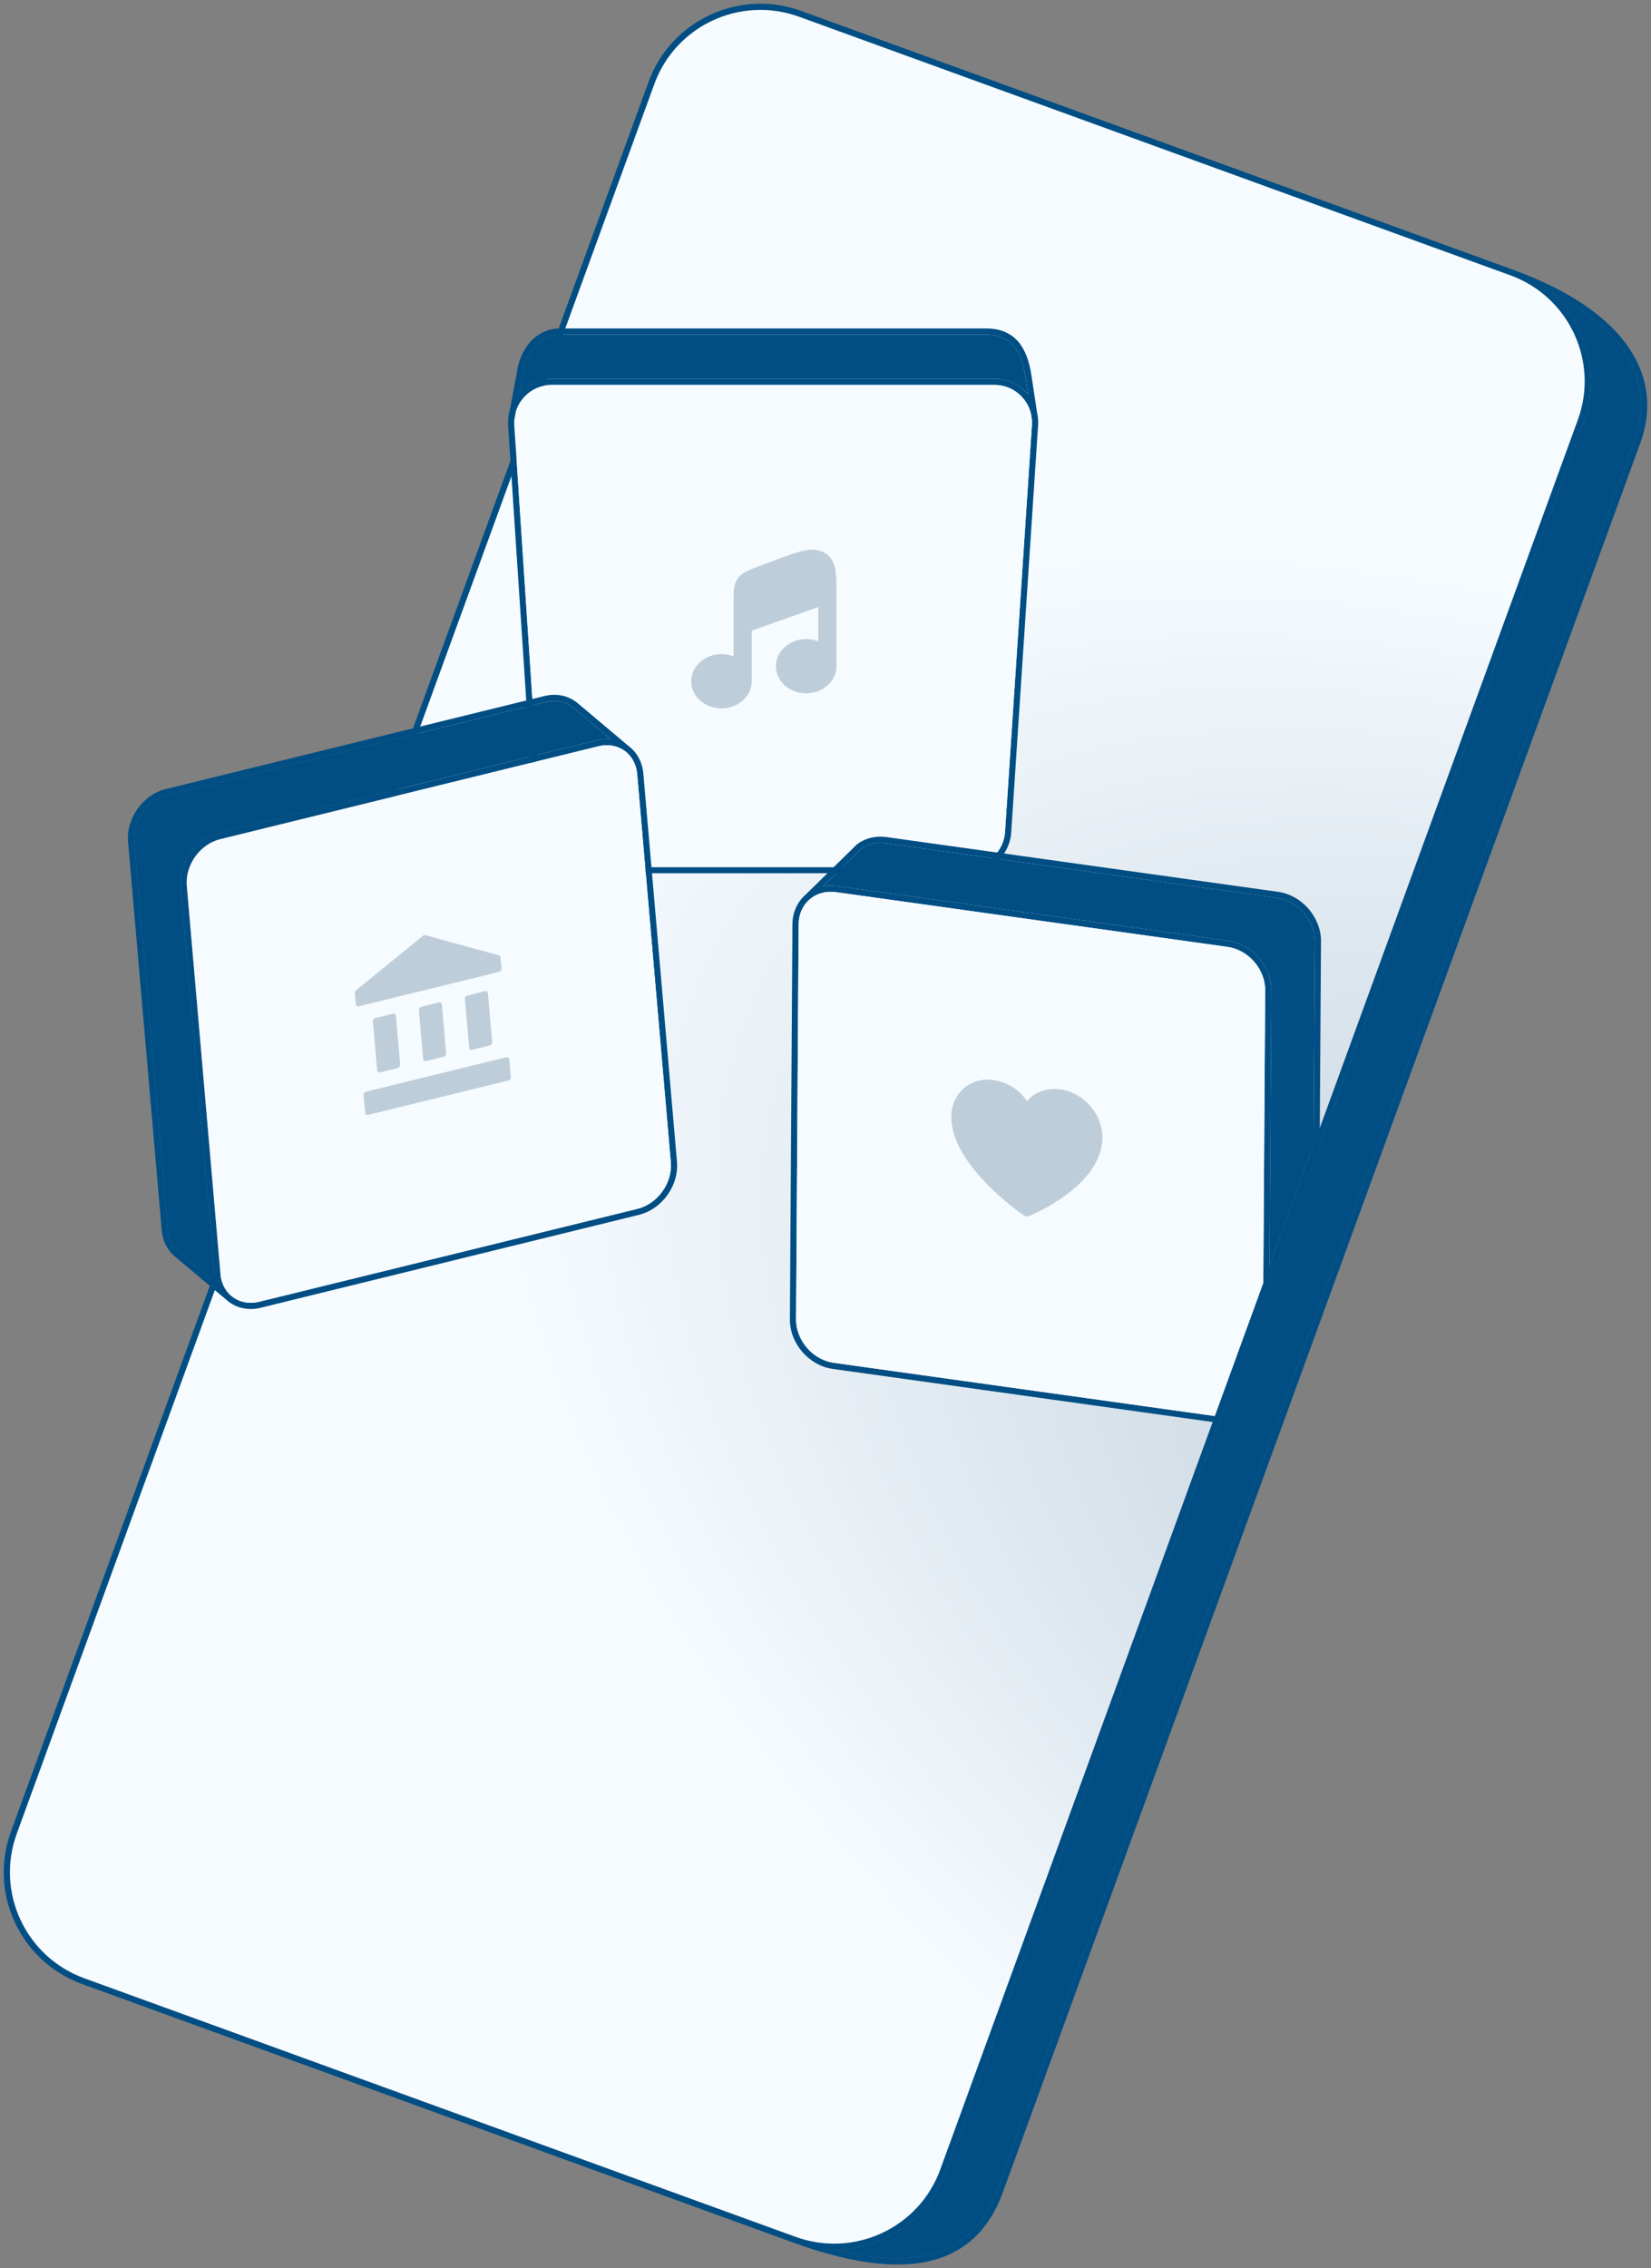<svg width="533" height="732" viewBox="0 0 533 732" fill="none" xmlns="http://www.w3.org/2000/svg">
<rect x="0" y="0" width="533" height="732" fill="#808080" stroke="none"/>
<path fill-rule="evenodd" clip-rule="evenodd" d="M209.367 26.439C216.625 6.529 238.694 -3.726 258.656 3.529L488.252 86.966C507.435 93.937 519.607 102.833 526.073 112.563C532.564 122.333 533.234 132.845 529.6 142.816L323.76 707.48C320.153 717.378 313.832 725.375 302.984 728.883C292.2 732.37 277.127 731.356 256.133 723.727L26.537 640.29C6.574 633.035 -3.73 611.015 3.528 591.103L209.367 26.439ZM270.253 726.044C284.123 729.586 294.547 729.509 302.369 726.98C312.474 723.712 318.421 716.288 321.881 706.795L527.721 142.131C531.154 132.712 530.521 122.871 524.407 113.67C519.859 106.825 512.242 100.282 500.894 94.549C512.162 104.713 516.77 121.04 511.261 136.152L305.422 700.816C299.86 716.075 285.599 725.662 270.253 726.044ZM487.569 88.845C506.497 95.724 516.26 116.599 509.382 135.467L303.543 700.131C296.665 719 275.745 728.726 256.816 721.847L27.22 638.41C8.292 631.531 -1.471 610.657 5.407 591.788L211.246 27.124C218.125 8.255 239.044 -1.471 257.973 5.408L487.569 88.845Z" fill="#004E84"/>
<path d="M302.369 726.98C294.547 729.509 284.123 729.586 270.253 726.044C285.599 725.662 299.86 716.075 305.422 700.816L511.261 136.152C516.77 121.04 512.162 104.713 500.894 94.549C512.242 100.282 519.859 106.825 524.407 113.67C530.521 122.871 531.154 132.712 527.721 142.131L321.881 706.795C318.421 716.288 312.474 723.712 302.369 726.98Z" fill="#004E84"/>
<path d="M487.569 88.845C506.497 95.724 516.26 116.599 509.382 135.467L303.543 700.131C296.665 719 275.745 728.726 256.816 721.847L27.22 638.41C8.292 631.531 -1.471 610.657 5.407 591.788L211.246 27.124C218.125 8.255 239.044 -1.471 257.973 5.408L487.569 88.845Z" fill="#004E84"/>
<path d="M487.569 88.845C506.497 95.724 516.26 116.599 509.382 135.467L303.543 700.131C296.665 719 275.745 728.726 256.816 721.847L27.22 638.41C8.292 631.531 -1.471 610.657 5.407 591.788L211.246 27.124C218.125 8.255 239.044 -1.471 257.973 5.408L487.569 88.845Z" fill="url(#paint0_radial_12706_7223)"/>
<path fill-rule="evenodd" clip-rule="evenodd" d="M166.76 120.851C167.59 113.195 172.565 106 180.872 106H318.399C323.004 106 326.358 107.525 328.711 110.251C331.024 112.931 332.277 116.666 332.949 120.921L332.951 120.928L334.792 133.12C334.965 133.858 335.08 134.618 335.132 135.395C335.173 136.015 335.174 136.646 335.132 137.283L326.456 268.61C325.965 276.039 319.789 281.812 312.337 281.812H186.826C179.374 281.812 173.198 276.039 172.707 268.61L164.031 137.283C163.989 136.646 163.99 136.015 164.031 135.395C164.106 134.278 164.311 133.196 164.632 132.163L166.76 120.851ZM166.029 135.554L166.575 132.651C168.136 127.787 172.703 124.22 178.151 124.22H321.012C326.773 124.22 331.549 128.209 332.827 133.502L333.134 135.536V137.185L324.46 268.478C324.039 274.854 318.738 279.812 312.337 279.812H186.826C180.425 279.812 175.124 274.854 174.702 268.478L166.029 137.184V135.554ZM331.893 127.317C329.305 124.211 325.404 122.22 321.012 122.22H178.151C173.976 122.22 170.245 124.019 167.664 126.865L168.74 121.143L168.744 121.103C169.503 113.977 173.986 108 180.872 108H318.399C322.512 108 325.278 109.335 327.197 111.558C329.155 113.826 330.325 117.129 330.974 121.23L330.974 121.233L331.893 127.317Z" fill="#004E84"/>
<path d="M331.893 127.317C329.305 124.211 325.404 122.22 321.012 122.22H178.151C173.976 122.22 170.245 124.019 167.664 126.865L168.74 121.143L168.744 121.103C169.503 113.977 173.986 108 180.872 108H318.399C322.512 108 325.278 109.335 327.197 111.558C329.155 113.826 330.325 117.129 330.974 121.23L330.974 121.233L331.893 127.317Z" fill="#004E84"/>
<path d="M166.029 135.554L166.575 132.651C168.136 127.787 172.703 124.22 178.151 124.22H321.012C326.773 124.22 331.549 128.209 332.827 133.502L333.134 135.536V137.185L324.46 268.478C324.039 274.854 318.738 279.812 312.337 279.812H186.826C180.425 279.812 175.124 274.854 174.702 268.478L166.029 137.184V135.554Z" fill="#F6FBFF"/>
<path fill-rule="evenodd" clip-rule="evenodd" d="M268.229 180.19C269.064 181.327 269.474 182.659 269.696 183.992L269.696 183.994C269.741 184.262 269.778 184.53 269.81 184.8C270.037 186.702 270.037 189.066 270.037 191.795V214.998C270.037 219.93 265.561 223.754 260.265 223.754C254.971 223.754 250.496 219.93 250.496 214.998C250.496 210.067 254.97 206.243 260.263 206.242C261.606 206.236 262.933 206.485 264.173 206.972V195.907L242.683 203.522L242.685 219.845C242.685 224.776 238.21 228.601 232.914 228.601C227.62 228.601 223.145 224.776 223.145 219.845C223.145 214.914 227.619 211.09 232.912 211.089L232.91 211.089M268.229 180.19C267.705 179.474 267.037 178.873 266.268 178.424L266.258 178.418L266.237 178.406C264.018 177.104 261.573 177.237 259.259 177.759C257.022 178.264 254.271 179.284 250.997 180.5L245.271 182.624L245.266 182.626L245.23 182.64C243.719 183.199 242.378 183.696 241.312 184.217L241.311 184.217C240.157 184.782 239.08 185.488 238.257 186.583L238.256 186.584C237.429 187.687 237.1 188.865 236.953 190.055L236.953 190.057C236.821 191.144 236.821 192.444 236.821 193.888V211.818C235.581 211.332 234.255 211.083 232.912 211.089" fill="#BECDDA"/>
<path fill-rule="evenodd" clip-rule="evenodd" d="M185.174 228.423C182.884 226.52 179.683 225.717 176.205 226.571L54.088 256.559C47.59 258.155 42.758 264.897 43.336 271.564L54.195 396.847C54.45 399.783 55.706 402.177 57.548 403.798L69.686 413.996C69.431 413.14 69.259 412.234 69.177 411.287L58.317 286.004C57.654 278.355 63.129 270.714 70.585 268.883L192.702 238.896C194.251 238.515 195.772 238.414 197.216 238.564L185.176 228.424L185.174 228.423ZM202.933 240.764L186.459 226.891L186.454 226.887C183.65 224.554 179.789 223.631 175.728 224.629L53.611 254.617C46.155 256.447 40.681 264.088 41.343 271.737L52.203 397.02C52.5 400.445 53.982 403.328 56.236 405.308L56.244 405.315L73.101 419.478L73.103 419.479C73.297 419.654 73.497 419.822 73.702 419.982C76.484 422.16 80.232 422.996 84.168 422.03L206.285 392.042C213.741 390.211 219.215 382.571 218.552 374.922L207.693 249.638C207.413 246.409 206.079 243.661 204.036 241.697C203.688 241.363 203.319 241.051 202.933 240.764ZM74.44 417.992C74.6 418.136 74.765 418.275 74.934 418.407C77.207 420.186 80.318 420.916 83.691 420.088L205.808 390.1C212.306 388.504 217.137 381.761 216.56 375.095L205.7 249.811C205.46 247.039 204.326 244.75 202.65 243.139C202.357 242.857 202.046 242.595 201.719 242.355C199.469 240.696 196.447 240.035 193.179 240.838L71.061 270.826C64.563 272.422 59.732 279.164 60.31 285.831L71.169 411.114C71.419 414.001 72.638 416.363 74.429 417.982M74.429 417.982L74.44 417.992L74.429 417.982Z" fill="#004E84"/>
<path d="M176.205 226.571C179.683 225.717 182.884 226.52 185.174 228.423L185.176 228.424L197.216 238.564C195.772 238.414 194.251 238.515 192.702 238.896L70.585 268.883C63.129 270.714 57.654 278.355 58.317 286.004L69.177 411.287C69.259 412.234 69.431 413.14 69.686 413.996L57.548 403.798C55.706 402.177 54.45 399.783 54.195 396.847L43.336 271.564C42.758 264.897 47.59 258.155 54.088 256.559L176.205 226.571Z" fill="#004E84"/>
<path d="M74.934 418.407C74.765 418.275 74.6 418.136 74.44 417.992L74.429 417.982C72.638 416.363 71.419 414.001 71.169 411.114L60.31 285.831C59.732 279.164 64.563 272.422 71.061 270.826L193.179 240.838C196.447 240.035 199.469 240.696 201.719 242.355C202.046 242.595 202.357 242.857 202.65 243.139C204.326 244.75 205.46 247.039 205.7 249.811L216.56 375.095C217.137 381.761 212.306 388.504 205.808 390.1L83.691 420.088C80.318 420.916 77.207 420.186 74.934 418.407Z" fill="#F6FBFF"/>
<path d="M114.935 319.601L136.536 301.998C136.776 301.802 137.075 301.729 137.339 301.801L161.032 308.299C161.334 308.382 161.541 308.642 161.57 308.975L161.88 312.547C161.923 313.04 161.568 313.535 161.087 313.652L115.793 324.757C115.312 324.875 114.888 324.572 114.845 324.079L114.535 320.507C114.506 320.174 114.66 319.825 114.935 319.601Z" fill="#BECDDA"/>
<path d="M151.458 338.106L150.092 322.371C150.049 321.878 150.404 321.383 150.885 321.266L156.57 319.872C157.051 319.754 157.475 320.057 157.518 320.55L158.884 336.286C158.927 336.778 158.572 337.273 158.091 337.39L152.406 338.784C151.925 338.902 151.501 338.599 151.458 338.106Z" fill="#BECDDA"/>
<path d="M164.129 348.69L118.835 359.795C118.354 359.913 117.929 359.609 117.887 359.117L117.39 353.392C117.347 352.899 117.702 352.405 118.183 352.287L163.477 341.182C163.958 341.064 164.382 341.368 164.425 341.86L164.922 347.585C164.965 348.077 164.61 348.572 164.129 348.69Z" fill="#BECDDA"/>
<path d="M136.605 341.748L135.238 326.012C135.196 325.52 135.551 325.025 136.031 324.907L141.717 323.513C142.198 323.395 142.622 323.699 142.665 324.191L144.031 339.927C144.074 340.419 143.719 340.914 143.238 341.032L137.552 342.426C137.072 342.544 136.647 342.24 136.605 341.748Z" fill="#BECDDA"/>
<path d="M121.751 345.389L120.385 329.654C120.343 329.161 120.698 328.667 121.178 328.549L126.864 327.155C127.345 327.037 127.769 327.341 127.812 327.833L129.178 343.569C129.221 344.061 128.866 344.556 128.385 344.674L122.699 346.068C122.218 346.185 121.794 345.882 121.751 345.389Z" fill="#BECDDA"/>
<path fill-rule="evenodd" clip-rule="evenodd" d="M276.712 272.44C279.255 270.529 282.573 269.637 286.157 270.137L412.61 287.805C420.33 288.884 426.518 296.032 426.467 303.818L426.038 369.936L393.503 459.187L268.858 441.771C261.138 440.692 254.95 433.544 255 425.758L255.828 298.273C255.853 294.381 257.436 291.029 260.015 288.778L276.659 272.479L276.712 272.44ZM265.68 286.03C267.087 285.756 268.585 285.713 270.133 285.929L396.586 303.597C404.306 304.676 410.494 311.824 410.444 319.61L409.867 408.456L424.04 369.576L424.467 303.805C424.511 297.024 419.062 290.726 412.333 289.786L285.88 272.118C282.823 271.691 280.061 272.446 277.964 274.001L265.68 286.03ZM407.831 414.042L408.444 319.597C408.488 312.816 403.039 306.518 396.31 305.578L269.857 287.91C266.505 287.441 263.507 288.394 261.349 290.268C259.207 292.128 257.85 294.934 257.828 298.286L257 425.771C256.956 432.552 262.405 438.85 269.134 439.79L392.178 456.982L407.831 414.042Z" fill="#004E84"/>
<path d="M270.133 285.929C268.585 285.713 267.087 285.756 265.68 286.03L277.964 274.001C280.061 272.446 282.823 271.691 285.88 272.118L412.333 289.786C419.062 290.726 424.511 297.024 424.467 303.805L424.04 369.576L409.867 408.456L410.444 319.61C410.494 311.824 404.306 304.676 396.586 303.597L270.133 285.929Z" fill="#004E84"/>
<path d="M408.444 319.597L407.831 414.042L392.178 456.982L269.134 439.79C262.405 438.85 256.956 432.552 257 425.771L257.828 298.286C257.85 294.934 259.207 292.128 261.349 290.268C263.507 288.394 266.505 287.441 269.857 287.91L396.31 305.578C403.039 306.518 408.488 312.816 408.444 319.597Z" fill="#F6FBFF"/>
<path d="M355.892 367.203C355.791 382.696 333.101 392.077 332.135 392.46C331.88 392.564 331.596 392.597 331.308 392.556C331.02 392.516 330.737 392.404 330.484 392.23C329.525 391.577 306.997 375.878 307.098 360.385C307.126 356.748 308.572 353.459 311.121 351.24C313.67 349.022 317.112 348.054 320.693 348.55C325.191 349.179 329.116 351.694 331.55 355.36C334.026 352.38 337.977 350.965 342.476 351.594C346.056 352.098 349.48 354.025 351.995 356.951C354.51 359.877 355.912 363.564 355.892 367.203Z" fill="#BECDDA"/>
<defs>
<radialGradient id="paint0_radial_12706_7223" cx="0" cy="0" r="1" gradientUnits="userSpaceOnUse" gradientTransform="translate(575.666 508.892) rotate(-148.353) scale(514.098 297.927)">
<stop stop-color="#B6C6D4"/>
<stop offset="0.897" stop-color="#F6FBFF"/>
</radialGradient>
</defs>
</svg>
